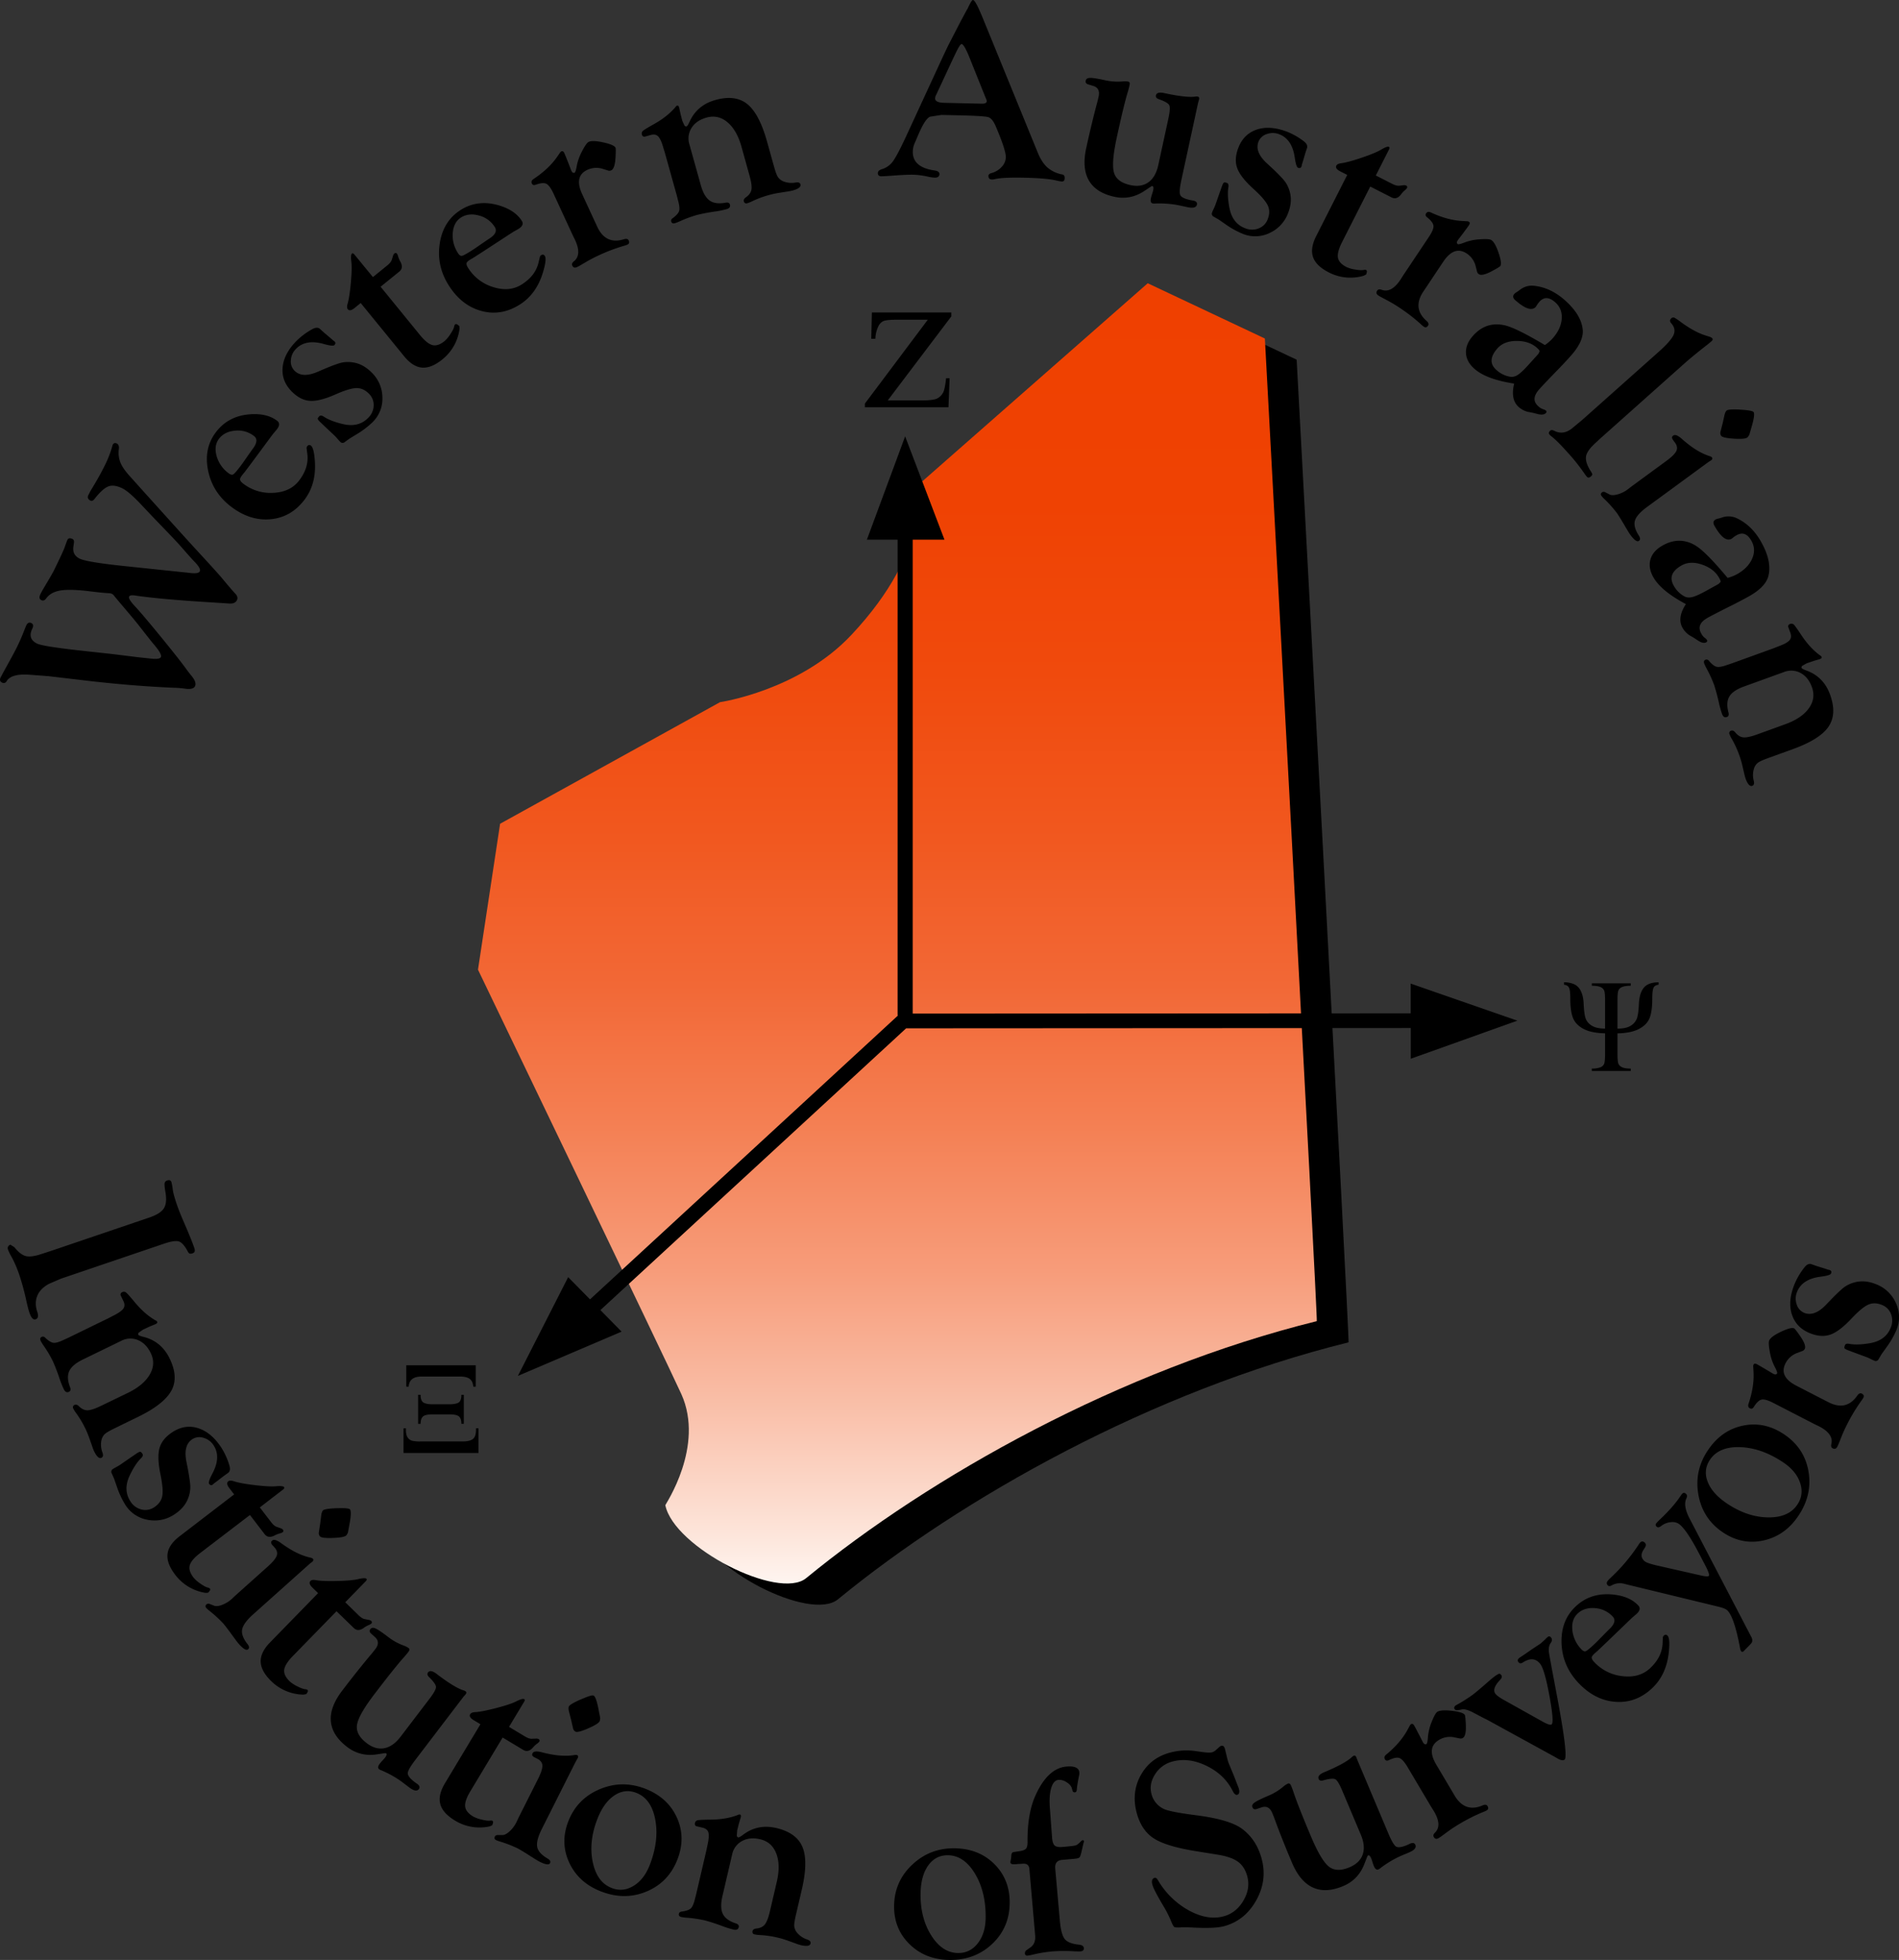 <?xml version="1.0" encoding="UTF-8"?> <svg xmlns="http://www.w3.org/2000/svg" xmlns:xlink="http://www.w3.org/1999/xlink" viewBox="0 0 1792.97 1850.29"><rect x="0" y="0" width="1792.97" height="1850.29" fill="#333333" stroke="none"/><defs><style>.cls-1{fill:url(#linear-gradient);}</style><linearGradient id="linear-gradient" x1="847.31" y1="1494.94" x2="847.31" y2="267.41" gradientUnits="userSpaceOnUse"><stop offset="0" stop-color="#fef5f0"></stop><stop offset="0.04" stop-color="#fde4d9"></stop><stop offset="0.14" stop-color="#f9bea7"></stop><stop offset="0.24" stop-color="#f79c7a"></stop><stop offset="0.35" stop-color="#f48054"></stop><stop offset="0.46" stop-color="#f26836"></stop><stop offset="0.58" stop-color="#f1571e"></stop><stop offset="0.7" stop-color="#f04a0d"></stop><stop offset="0.83" stop-color="#ef4203"></stop><stop offset="1" stop-color="#ef4000"></stop></linearGradient></defs><title>WAIS-Asset 1-orig-logo</title><g id="Layer_2" data-name="Layer 2"><g id="Layer_2-2" data-name="Layer 2"><path d="M1113.65,287.41l110.61,52.17s50.17,927.38,49,927.66c-185.74,45.91-365.07,146.65-482.09,242.6-26.08,21.4-124.87-29-133-68.86-.11-.54,37.39-55.48,15.13-104.87-12.2-27.08-192-400.7-192-400.7l20.87-137.74L709.82,682.89s74.7-10.84,124.18-63.65c77.21-82.44,60.52-139.31,60.52-139.31Z"></path><path class="cls-1" d="M1083.65,267.41l110.61,52.17s50.17,927.38,49,927.66c-185.74,45.91-365.07,146.65-482.09,242.6-26.08,21.4-124.87-29-133-68.86-.11-.54,37.39-55.48,15.13-104.87-12.2-27.08-192-400.7-192-400.7l20.87-137.74L679.82,662.89s74.7-10.84,124.18-63.65c77.21-82.44,60.52-139.31,60.52-139.31Z"></path></g><g id="Layer_3" data-name="Layer 3"><path d="M1332,999.52v-29l-476.45.27-288.66,266,20,20.36-97.93,41.8,47.49-93.26,20.63,21L847.92,958.62h-.44V509.5h-29l36.12-97.56,37.14,97.56h-30V956.89l470.17-.26V928.56l100.74,35ZM85.18,472.46q2,1.25,4.18-1.58,7.5-9.6,12.91-11.66T115.48,461q6.17,3,17.63,15.16,11,11.69,18.06,19,14.07,14.5,19.08,20.16,11.26,12.86,12.9,14.46,6.73,6.76,5.53,9.52t-10.48,1.46c-1.44-.16-4.24-.46-8.41-.88l-15-1.57-36.42-3.81q-36.3-3.76-43.12-7.09-7-3.42-6-11.08l.56-3.89c.26-1.83-.2-3-1.38-3.61q-3.63-1.78-4.9,1.1-.78,1.89-2.57,6.93-1.05,3.26-10.09,21.79-1.32,2.71-10,17.27-1.59,2.71-2.76,5.1-2,4.11.86,5.51c1.69.83,3.2.36,4.51-1.41q4.36-6.2,13.79-7.69t28.34.9q11.63,1.43,16.86,1.66a9.83,9.83,0,0,1,3.29.65,8.05,8.05,0,0,1,2.28,2.19q3.7,4.49,9.25,11,10.13,11.91,14.32,17.32,12.46,15.88,13.17,16.63,8.49,9.77,7.11,12.59-1.16,2.38-10.26,1.29l-12-1.28-22.46-2.8-34.69-3.8Q40.14,610.07,35,607.59q-9.19-4.49-4.5-14.12c1.27-2.59.95-4.36-1-5.29S26,588,24.8,590.42L24,592.31q-4,10.41-7.65,17.89-2.12,4.34-5.71,10.9L4.82,631.69c-2.58,4.73-4,7.36-4.24,7.86-1.09,2.25-.64,3.85,1.34,4.82a3,3,0,0,0,4.3-1.26q4.44-7.47,22.11-6.1l17.57,1.33q1.5.2,31.9,3.76,45.54,5.45,86.47,7.18a91.58,91.58,0,0,1,9.8.76q8.31,1.35,10.07-2.26t-3.46-9.93q-1.2-1.4-4.21-5.4-6.6-9.24-24.23-30.82t-24.75-29.21q-6.52-6.93-5.59-9.15.8-1.89,6.13-1,24.27,3.56,73.07,6.5c8.83.56,13.94.91,15.3,1,3.71.27,6.15-.79,7.32-3.2,1-2,.41-4.05-1.65-6.22q-2.34-2.36-13-15.16-4.85-5.72-25.52-28.12-5.18-5.6-27.59-30.46l-19.65-21.77-12.57-14q-7.29-7.83-9.85-13.71a25,25,0,0,1-1.67-13.2c.32-2.71-.33-4.45-1.94-5.24s-3-.49-3.81,1.1l-.31.92A100.28,100.28,0,0,1,99.14,439q-4.76,9.76-12,21.66a66.39,66.39,0,0,0-3.87,7.11Q82,470.64,85.18,472.46ZM196.43,444q4.2,20.88,21.6,34.2,18,13.76,37.34,12t32-18.26q11.42-14.91,9.9-36.71-.87-12.33-3.64-14.46-2-1.54-3.62.56a2.9,2.9,0,0,0-.48,2.22l.66,5.34q1.49,12.66-7.79,24.77-8.25,10.8-24.3,11.6a42.29,42.29,0,0,1-28.71-8.88q-2.59-2-2.75-3.76-.09-1.28,2-4.05l2.58-3.17,7.14-9.53,13.52-18.26,4.36-5.9,1.68-2.19,3.55-4.25c2.63-3.43,2.71-6.11.22-8q-9.86-7.53-26.58-6.08Q215.29,393,204,407.83,192.24,423.15,196.43,444Zm25.63-37.45a24.82,24.82,0,0,1,17.74,5.05q5.12,3.92-1.28,12.29-1,1.34-7.19,10.18c-1.67,2.45-3.31,4.71-4.91,6.81-3.1,4.05-5.19,6.4-6.28,7s-2.54.24-4.38-1.16a30.28,30.28,0,0,1-11.28-16.32q-2.65-9.72,2.3-16.19Q212,407.4,222.06,406.56Zm44.79-59.78q-1.23,13,8.77,23,8.2,8.14,17.27,8.66t24.29-6.27q12.81-5.61,19.23-5.78t11.76,5.14a14.79,14.79,0,0,1,4.64,11.39,17,17,0,0,1-5.3,11.71q-9,9.06-23.36,5.83-12.07-2.82-18.46-7.12-2.82-1.77-4.17-.41c-1.08,1.09-1.58,1.91-1.52,2.48s.74,1.5,2.05,2.8l4.27,4.07,9.58,9a41.92,41.92,0,0,1,3.16,3.48c.91,1,1.6,1.76,2.05,2.21a3,3,0,0,0,4.26.49l4.42-3.25,7.31-4.46a81.46,81.46,0,0,0,14.6-11.12,31,31,0,0,0,9.36-23.46,33.39,33.39,0,0,0-10.38-23.71q-8.13-8.06-17.83-9.38a29.39,29.39,0,0,0-10.18.26q-4.46,1-15.09,5.38l-8.24,3.53q-14.08,5.88-21.22-1.2a12.33,12.33,0,0,1-3.49-10.07,16.42,16.42,0,0,1,5-10.78q9.13-9.21,26-4.46,8.7,2.46,10.08,1.06c1.2-1.21,1.27-2.35.18-3.42a5,5,0,0,0-1.19-.85l-3.08-2.72-5.81-4.91-3.93-3.56q-2.56-2-7.07.45a66,66,0,0,0-14.6,10.79Q268.08,333.75,266.85,346.78ZM377,256.41q4.11-3.35,1.22-9a23.1,23.1,0,0,1-2.25-5.05,9.21,9.21,0,0,0-1-2.6,1.61,1.61,0,0,0-2.73-.29,4.26,4.26,0,0,0-1.14,2l-1.14,3.57q-.69,2.58-4.33,5.55l-13.53,11L334.38,240c-.77-.82-1.43-1-2-.71-1,.7-1.2,3.36-.64,8q.75,6.08-.51,19.84t-3.08,19.76q-1,3.53.21,5,2,2.47,6.49-1.18l5.7-4.65,41,50.25q8.13,10,16.92,10.72t19.26-7.79a44.15,44.15,0,0,0,16.16-28.88l-.2-2.53-1-.8c-1.23-1.12-2.21-1.38-3-.77a4.08,4.08,0,0,0-.86,2c-.37,1.71-1.56,4.08-3.58,7.13a30,30,0,0,1-5.46,6.56q-6.25,5.1-11.39,3.85t-11.91-9.56l-37.14-45.55Zm38.25-26.76q-3.35,21,8.33,39.58,12.06,19.17,30.8,24.3t36.38-6q15.9-10,22.07-31,3.48-11.87,1.62-14.83c-.9-1.42-2.09-1.67-3.59-.73a2.9,2.9,0,0,0-1.21,1.92l-1.25,5.23q-3,12.38-15.93,20.51-11.49,7.23-26.82,2.4a42.28,42.28,0,0,1-23.82-18.33q-1.74-2.76-1.26-4.48c.24-.82,1.35-1.85,3.31-3.09l3.53-2.07,10-6.44,19-12.41,6.14-4,2.35-1.47,4.8-2.74c3.67-2.31,4.66-4.79,3-7.44q-6.61-10.49-22.8-15-19.25-5.25-35,4.69Q418.57,208.62,415.22,229.65Zm37.07-26.17a24.79,24.79,0,0,1,14.87,10.91q3.43,5.46-5.49,11.07-1.41.9-10.28,7-3.63,2.56-7,4.67-6.48,4.08-8.34,4.4t-3.7-2.62a30.25,30.25,0,0,1-4.89-19.23q.92-10,7.8-14.37Q442.6,200.76,452.29,203.48ZM554.6,160.33a20,20,0,0,1,15.08-.72l4.3,1.33a4.2,4.2,0,0,0,3.11-.11c2.29-1.06,3.64-5.08,4.07-12.09q.45-8.3,0-9.29-1.42-2.79-11.48-5t-13.78-.53q-2.28,1-6.21,8.63a48.9,48.9,0,0,0-4.93,13.09q-1.21,7.07-2.34,7.45a2.1,2.1,0,0,1-2.39-.89l-.66-1.15-2.69-7-2.5-6.28c-.67-1.63-1.12-2.71-1.36-3.22-.74-1.6-1.65-2.15-2.75-1.65a3.41,3.41,0,0,0-1.38,1.31l-3.11,4.48q-7.82,11-21.8,20.28-2.75,1.81-1.62,4.27c.65,1.41,1.85,1.81,3.6,1.18,4.61-1.68,8-2,10.13-.9s4.41,4.24,6.83,9.47l18,39,2.23,4.53q6.54,14.17-1.14,20.23c-1.62,1.29-2.12,2.61-1.5,3.94.89,1.94,2.36,2.43,4.41,1.49a36.59,36.59,0,0,0,3.73-2l6.49-3.8q4.72-2.7,10.87-5.54a167,167,0,0,1,23.32-8.78,20.5,20.5,0,0,0,3.22-1.09c1.68-.78,2.09-2.09,1.24-3.95q-1-2.24-4.63-1.12-17.19,5.29-25.15-12l-14.17-30.67Q541.79,166.26,554.6,160.33Zm151-62.05q-11.3-9.14-30.16-3.87-17.49,4.88-24.51,20.84-1.87,4-2.83,4.16a2,2,0,0,1-1.94-1.08l-1.93-4.21-1.72-6.65-1.28-5.9c-.43-1.54-1.1-2.15-2-1.81a2.47,2.47,0,0,0-1.32,1.12q-7.89,9.45-21.5,16.87c-5.28,3-8.42,4.91-9.42,5.82a3.26,3.26,0,0,0-.89,3.56,2.47,2.47,0,0,0,1.07,1.58,2.25,2.25,0,0,0,1.93.21l5.34-1.49c3-.84,5.38-.36,7.1,1.46s3.34,5.5,4.9,11.07l1.38,4.49,11.39,40.84.95,3.86c1.3,4.64,1.64,8,1.05,10s-2.67,4.35-6.2,6.92a2.74,2.74,0,0,0-1.29,3q.67,2.44,3.58,1.63a49.55,49.55,0,0,0,5.53-2.21,117.05,117.05,0,0,1,15.23-5.58,182.48,182.48,0,0,1,18.59-3.44,92,92,0,0,0,9.34-2c2.71-.76,3.77-2.22,3.16-4.38q-.64-2.33-4-1.76-9.74,1.83-15.11-2t-8.35-14.46l-10.8-38.69A18.5,18.5,0,0,1,653,120.67q4.45-7,14.15-9.69,10.85-3,19.71,4.44t13.27,23.25L707.72,166q2.47,8.82,1.76,13t-5.32,7.36c-1.59,1.19-2.21,2.41-1.86,3.64a2.34,2.34,0,0,0,3.27,1.84,27.19,27.19,0,0,0,4.51-1.79,94.56,94.56,0,0,1,17.29-6.29,81.65,81.65,0,0,1,8.17-1.69l7.8-1.24a42.58,42.58,0,0,0,5.13-1q8.25-2.3,7.28-5.78-.64-2.33-4.37-1.78a20.87,20.87,0,0,1-11.81-1.07,11.38,11.38,0,0,1-5.14-4.12q-1.57-2.49-3.68-10l-6.55-23.49Q716.88,107.42,705.59,98.28ZM925,10.27Q920.5,0,918.58,0q-1.33,0-5.39,9V8.67l-6,11.17-11.73,22.7q-1.63,3.33-5.82,12.25l-34.62,75q-8.1,17.37-12.14,22.76a19.87,19.87,0,0,1-10.59,7.27q-3.4,1.14-3.46,3.6-.06,2.94,3.31,3,2.29,0,11.73-.69,12.69-.91,18.36-.79a74.56,74.56,0,0,1,14.2,1.9,37,37,0,0,0,6.14.86c2.74.06,4.21-1,4.42-3.09.12-2-1.33-3.17-4.38-3.65q-21.14-2.9-20.78-18a20.29,20.29,0,0,1,1.87-8l3.93-9.16q6-13.7,10.45-15.63l10.86-1.67,16.32.37q23.78.56,27.66,1.67t7,8.17q9.92,23.12,9.76,29.86a13.73,13.73,0,0,1-4,9.06,19.9,19.9,0,0,1-9.71,5.8c-1.78.53-2.69,1.37-2.71,2.52q-.09,3.43,3.3,3.52a11.89,11.89,0,0,0,3.14-.44q7.51-1.73,28.27-1.25t29.86,2.74a42,42,0,0,0,4.57.82q2.76.18,2.84-3.12c.05-2-.65-3.2-2.08-3.48a29.82,29.82,0,0,1-14.19-6.59q-5.43-4.81-9.3-14.42l-51.89-127Zm6.09,83.15a6.61,6.61,0,0,1,.56,2.06Q931.56,98,927,97.89l-35.55-.82c-5.76-.13-8.62-1.56-8.55-4.28a7.57,7.57,0,0,1,.91-3.1l1.4-3L900,55l2.4-5q4.05-8.44,5.48-8.4,2.4,0,7.74,13.39l14.88,37.1Zm201,.52c.36-1.64,0-2.55-1.14-2.71a7.46,7.46,0,0,0-2.61,0q-8.52,1.11-29.06-3.34-7.08-1.53-7.89,2.18-.54,2.52,3,3.67,8.23,2.89,9.57,5.57t-.83,12.66l-9.49,43.75q-2.46,11.39-9.29,16.31t-17,2.72q-13-2.82-15.58-11.81t2.61-33q6.75-31.14,10.51-43.38.95-3.24,1.64-6.41c.39-1.8-.08-2.85-1.42-3.14a19.39,19.39,0,0,0-5.16-.14,53.94,53.94,0,0,1-16.92-1.2q-9.92-2.15-13.57-2.12t-4.26,2.27q-.89,2.94,2.36,3.89l4.63,1.38q6.81,2.08,5.09,10.08-.51,2.35-1.35,5.62Q1031,115,1025.53,140q-4.11,18.93,2.62,30.48t24.11,15.32q15.16,3.28,28.42-5.67l5.17-3.44c1.07-.75,1.8-1.09,2.19-1,1,.3,1.25,1.62.74,4-.17.78-.51,1.94-1,3.48a28.49,28.49,0,0,0-1.11,3.95q-.95,4.35,1.65,4.91a7.42,7.42,0,0,0,2.21.11,99.91,99.91,0,0,1,17.37.81c1.84.24,4.38.7,7.6,1.4l5.67,1.23q8,1.74,8.93-2.45a2.71,2.71,0,0,0-1.43-3.07,7.31,7.31,0,0,0-2.06-.7l-2.74-.47q-8.23-1.78-9.55-4.83t1.14-14.34l15.8-72.89Zm54.44,28.43q-12.4,4.18-17.41,17.35-4.1,10.8-.88,19.3t15.6,19.64q10.34,9.43,13.1,15.22t.08,12.83a14.77,14.77,0,0,1-8.52,8.87,17,17,0,0,1-12.85-.08q-11.94-4.53-14.82-19-2.34-12.18-1-19.77.46-3.28-1.33-4c-1.43-.54-2.39-.66-2.88-.38s-1.07,1.29-1.73,3l-2,5.56-4.32,12.4a42.37,42.37,0,0,1-1.89,4.3c-.56,1.25-1,2.18-1.18,2.77a3,3,0,0,0,1.28,4.1l4.77,2.71,7,4.86a81.77,81.77,0,0,0,16.1,8.82,31.06,31.06,0,0,0,25.24-1,33.4,33.4,0,0,0,17.43-19.13q4.07-10.69,1.32-20.1a29.09,29.09,0,0,0-4.37-9.19q-2.73-3.68-11-11.61l-6.58-6.09q-11.08-10.47-7.52-19.87a12.33,12.33,0,0,1,7.77-7.29,16.51,16.51,0,0,1,11.88.16q12.12,4.6,14.65,22,1.3,9,3.13,9.64,2.38.91,3.21-1.23a5.47,5.47,0,0,0,.28-1.43l1.23-3.92,2.13-7.3,1.66-5q.81-3.18-3.29-6.28a66.1,66.1,0,0,0-15.79-8.95Q1198.85,118.19,1186.45,122.37Zm127.33,64q4.73,2.39,8.71-2.53a23.22,23.22,0,0,1,3.7-4.11,8.81,8.81,0,0,0,2-2,1.61,1.61,0,0,0-.84-2.61,4.34,4.34,0,0,0-2.31-.23l-3.72.41q-2.64.42-6.83-1.7l-15.58-7.9,12.64-24.92q.66-1.56-.15-2.1-1.56-.93-7.56,2.65-5.25,3.13-18.34,7.57t-19.31,5.2c-2.43.33-3.94,1.07-4.53,2.24q-1.44,2.83,3.72,5.45l6.55,3.33-29.32,57.81q-5.82,11.49-2.94,19.82t14.93,14.45a44.2,44.2,0,0,0,33,3.07l2.24-1.21.34-1.21c.53-1.57.36-2.58-.5-3a4.12,4.12,0,0,0-2.17,0q-2.57.54-8-.38a30,30,0,0,1-8.2-2.33q-7.2-3.64-8.14-8.85t3.91-14.77l26.58-52.41Zm71.06,53a20,20,0,0,1,8.49,12.48l1.11,4.36a4.22,4.22,0,0,0,1.72,2.6q3.13,2.09,12.43-2.85,7.32-3.94,7.92-4.85,1.63-2.67-1.68-12.42t-6.75-12q-2.08-1.4-10.6-.78a48.86,48.86,0,0,0-13.74,2.63c-4.44,1.77-7,2.4-7.58,1.89a2.11,2.11,0,0,1-.49-2.5l.64-1.16,4.55-5.95,4-5.4c1-1.43,1.73-2.37,2-2.84q1.47-2.2,0-3.21a3.41,3.41,0,0,0-1.83-.5l-5.45-.3q-13.5-.92-28.67-8c-2-.94-3.49-.66-4.49.84q-1.31,1.95.86,3.69,5.78,4.58,6.07,8.16T1348.88,224L1325,259.72l-2.7,4.26q-8.67,13-17.85,9.59-2.91-1.05-4.14.78c-1.18,1.77-.84,3.28,1,4.53A35,35,0,0,0,1305,281l6.63,3.55q4.78,2.63,10.4,6.37a168.13,168.13,0,0,1,19.67,15.31,19.66,19.66,0,0,0,2.61,2.18q2.31,1.55,4-1c.9-1.36.42-2.87-1.47-4.52q-13.48-11.89-2.94-27.7l18.76-28.1Q1373.11,231.5,1384.84,239.34Zm36.52,67.92q-18.19-4.45-30.8,9.85-6.94,7.88-6.52,16.14t8.11,15q11.1,9.8,37.39,13.86-3.66,15.09,4.29,22.09a20.13,20.13,0,0,0,8.65,4.58l4.66.9,5.12,1.3c3.51.75,5.94.36,7.27-1.14a1.49,1.49,0,0,0-.15-2.38,8.47,8.47,0,0,0-2.64-1.2,12,12,0,0,1-4.44-2.79q-7.41-6.54.79-15.83,3.5-4,14.54-15.4,9.69-9.88,15.73-16.75,12-13.62,10.9-24.38-1.41-14.07-17-27.85-13.55-11.94-29.18-13.52a18.26,18.26,0,0,0-13.32,4c-1,.74-1.84,1.37-2.61,1.87a9.51,9.51,0,0,0-2.2,1.59q-3,3,.66,6.2,14,12.33,19.37,6.22l1.24-1.94a24.44,24.44,0,0,1,2.11-2.77q6.35-7.19,15,.48,6.81,6,6.11,15.57t-8.67,18.59a40.85,40.85,0,0,1-7.22,6.19Q1432.46,310.14,1421.36,307.26Zm32.28,24.26-1.21,2.47-1.67,1.9-6.23,6.87q-7.15,8.13-11.17,10.86c-2.68,1.82-5.25,2.49-7.73,2a25.38,25.38,0,0,1-12.85-6.36q-9.58-8.44.93-20.37,6.38-7.21,18.76-7.06t19.67,7.55A5,5,0,0,1,1453.64,331.52ZM1611.25,326q3.68-2.94,4.66-3.82,1.89-1.68.59-3a6,6,0,0,0-2-1.14l-4.52-1.45q-10.32-3.27-23-12.57a41.48,41.48,0,0,0-6.24-4.16,2.57,2.57,0,0,0-2.76.68c-1.59,1.41-1.6,3,0,4.72q4.63,5.22,2.14,10.91t-14.08,16l-72.46,64.53-2.51,2.07-5.37,4.46q-9,8-17.85,3.64c-1.95-1-3.32-1.08-4.11-.37-1.53,1.36-1.74,2.68-.61,3.94a17.2,17.2,0,0,0,2.11,1.83q5.16,4,15.59,15.69a179.41,179.41,0,0,1,14.82,18.64,39.14,39.14,0,0,0,2.54,3.39c1.07,1.21,2.34,1.15,3.81-.15.91-.82,1.38-1.47,1.38-2s-.56-1.62-1.71-3.4q-5.31-8.49-4.09-14.09T1507.71,417l2.88-2.74L1590,343.48Q1598.4,336,1611.25,326Zm3.38,109.13.95-.55q1.74-1.28.84-2.7a4.4,4.4,0,0,0-1.89-1.16Q1602,426.91,1588,414.37q-5.64-5-8.11-3.19a3,3,0,0,0-1.17,1.3c-.2.84.16,1.87,1.06,3.11l1.64,2.23q3.06,4.17,1.33,7.91T1573.5,435l-32.83,24.06-4,3.07a28.81,28.81,0,0,1-9.43,4.6c-3.39.94-6,.95-7.71,0l-4.07-2.1a2.71,2.71,0,0,0-2.92.2q-1.89,1.39-.39,3.43a25,25,0,0,0,2.81,3,117.86,117.86,0,0,1,11.56,12.92q1.43,2,5.31,8.39l4.61,7.83q2.08,3.42,2.8,4.39,5.63,7.7,8.21,5.8c1.39-1,1.36-2.64-.07-4.87q-5.43-8.43-3.72-14.23t11.59-13l55-40.27Q1613.68,435.71,1614.63,435.17Zm28.73-48.41q-11.08-.64-13,.77c-.84.62-1.54,2-2.1,4.07l-1.73,7.81-2.21,8.61a4.78,4.78,0,0,0,.75,3.47q1.49,2,12,2.68t12.74-1.16a7.84,7.84,0,0,0,2.27-4l2.26-7.91q2.78-10.06,1.29-12.1C1654.82,387.94,1650.74,387.2,1643.36,386.76Zm-41.24,129.09q-15.7-10.2-32.33-.85-9.15,5.14-11.46,13.08t2.69,16.86q7.26,12.91,30.74,25.41-8.43,13-3.23,22.27a20,20,0,0,0,6.66,7.17l4.1,2.39,4.41,2.91q4.6,2.79,7.23,1.32a1.49,1.49,0,0,0,.64-2.3,8.16,8.16,0,0,0-2.09-2,12.05,12.05,0,0,1-3.27-4.1q-4.85-8.61,6-14.68,4.61-2.6,18.8-9.75,12.4-6.15,20.38-10.63,15.83-8.9,18.33-19.42,3.3-13.75-6.91-31.91-8.85-15.75-23.09-22.38a18.28,18.28,0,0,0-13.89-.62c-1.17.38-2.19.68-3.08.9a9.34,9.34,0,0,0-2.61.78q-3.8,1.84-1.42,6.07,9.15,16.26,16.25,12.26l1.8-1.43a25.26,25.26,0,0,1,2.91-1.92q8.35-4.69,14,5.42,4.46,7.91.65,16.71T1640,542.11a41.55,41.55,0,0,1-8.86,3.46Q1611.65,522.21,1602.12,515.85Zm22.48,33.54-2,1.93-2.2,1.24L1612.3,557q-9.45,5.32-14.13,6.57t-8-.64a25.28,25.28,0,0,1-10-10.24q-6.27-11.13,7.59-18.92,8.4-4.72,20-.49t16.08,13.61A5,5,0,0,1,1624.6,549.39Zm101.72,136.8q8.27-11.94,1.59-30.36-6.17-17.07-22.62-22.87c-2.77-1.05-4.23-1.88-4.37-2.51a2,2,0,0,1,.94-2l4.05-2.24,6.5-2.22,5.79-1.71c1.51-.55,2.06-1.26,1.66-2.14a2.5,2.5,0,0,0-1.22-1.22q-10-7.17-18.45-20.18-5-7.56-6.5-9a3.27,3.27,0,0,0-3.62-.62,2.43,2.43,0,0,0-1.49,1.18,2.22,2.22,0,0,0-.07,1.95l1.89,5.21c1.06,2.94.76,5.34-.92,7.18s-5.24,3.76-10.68,5.72l-4.37,1.72-39.86,14.43-3.78,1.24q-6.8,2.46-9.92,1.79t-7.36-5.66a2.75,2.75,0,0,0-3.08-1.06q-2.37.85-1.35,3.7a50.62,50.62,0,0,0,2.62,5.34,118,118,0,0,1,6.71,14.77,182.18,182.18,0,0,1,4.83,18.27,90.15,90.15,0,0,0,2.67,9.17q1.44,4,4.61,2.83,2.26-.82,1.46-4.12-2.57-9.57.82-15.22t13.8-9.41l37.76-13.67a18.48,18.48,0,0,1,15.67.89q7.31,3.92,10.73,13.38,3.84,10.59-2.94,20t-22.19,15l-26.72,9.68q-8.61,3.12-12.85,2.73t-7.74-4.76q-2-2.24-3.77-1.57a2.34,2.34,0,0,0-1.59,3.39,27.35,27.35,0,0,0,2.13,4.37,95.19,95.19,0,0,1,7.57,16.77,81.6,81.6,0,0,1,2.3,8l1.82,7.69a44,44,0,0,0,1.34,5q2.93,8.05,6.32,6.83,2.26-.82,1.44-4.5a20.79,20.79,0,0,1,.19-11.85,11.32,11.32,0,0,1,3.71-5.44q2.37-1.75,9.71-4.41l22.93-8.3Q1718.05,698.14,1726.32,686.19ZM155,1174.05q9.83-3.33,13.83-2.08t8.18,9c.75,1.45,1.42,2.28,2,2.51a5.06,5.06,0,0,0,3-.38c1.86-.63,2.37-2.21,1.51-4.73q-2.14-6.3-7-17.79l-3.5-8.14q-4-9.24-6.16-15.66-3.31-9.73-3.79-14.16a53.66,53.66,0,0,0-1.18-6.5c-.55-1.85-1.91-2.42-4.07-1.68a3.22,3.22,0,0,0-2.4,2.67q-.31,1.95.74,8.11,1.81,10.23-1.39,15.41T141,1149.42l-91.12,30.93-10.21,3.34q-9.94,3.39-15.15,2.15t-11-8.47L9.73,1175l-.86.54a3.23,3.23,0,0,0-1.36,4,53.44,53.44,0,0,0,3.89,7.87,113,113,0,0,1,7.34,17.69,237.66,237.66,0,0,1,6.52,24.73c.95,4.11,1.78,7.23,2.51,9.37q2.52,7.44,5.9,6.29t1.59-6.8q-2.92-8.58,0-15.5t11.22-11.28l11.13-4.8Zm6.78,138.89q7-12.81-1.63-30.49-8-16.38-25-20.44c-2.87-.74-4.42-1.43-4.62-2a2,2,0,0,1,.72-2.11l3.81-2.66,6.25-2.91,5.59-2.32c1.45-.71,1.93-1.48,1.43-2.31a2.47,2.47,0,0,0-1.34-1.1q-10.75-6.09-20.55-18.19-5.84-7-7.45-8.24a3.27,3.27,0,0,0-3.68-.24,2.47,2.47,0,0,0-1.36,1.34,2.2,2.2,0,0,0,.14,2l2.43,5q2.07,4.24-.15,7.27c-1.49,2-4.83,4.3-10,6.85l-4.19,2.17-38.27,18.64-3.64,1.63q-6.52,3.18-9.71,2.85c-2.12-.22-4.78-1.84-7.95-4.87a2.75,2.75,0,0,0-3.18-.74c-1.53.74-1.84,2-1,3.84a50.36,50.36,0,0,0,3.18,5.06,118.64,118.64,0,0,1,8.27,14,183.42,183.42,0,0,1,6.75,17.73,90.27,90.27,0,0,0,3.65,8.87c1.24,2.55,2.87,3.32,4.9,2.34q2.18-1.06,1-4.27-3.59-9.28-.8-15.28t12.78-10.86l36.26-17.66a18.56,18.56,0,0,1,15.73-.77q7.71,3.13,12.14,12.22,5,10.17-.83,20.27t-20.55,17.31L95.19,1327.3q-8.26,4-12.53,4.09t-8.24-3.93c-1.46-1.35-2.78-1.74-3.93-1.17a2.35,2.35,0,0,0-1.23,3.56,27.53,27.53,0,0,0,2.59,4.13,95.52,95.52,0,0,1,9.34,15.94q1.32,2.71,3.15,7.77l2.63,7.48a43.31,43.31,0,0,0,1.87,4.88q3.76,7.74,7,6.15,2.17-1.07,1-4.64a20.88,20.88,0,0,1-1.08-11.85,11.44,11.44,0,0,1,3.13-5.83q2.17-2,9.23-5.44l22-10.72Q154.75,1325.74,161.73,1312.94Zm25.36,35.36q-12.54-4-24.39,3.75-9.73,6.33-12.16,15.12t1,25.16q2.79,13.77,1.59,20.09t-7.53,10.46a14.89,14.89,0,0,1-12.16,2.14,17,17,0,0,1-10.37-7.69q-7-10.74-.77-24.16,5.32-11.25,10.9-16.61c1.56-1.59,2-2.92,1.28-4-.84-1.29-1.54-2-2.11-2s-1.63.41-3.18,1.42l-4.91,3.33-10.85,7.49a39.83,39.83,0,0,1-4.08,2.37c-1.2.68-2.06,1.19-2.6,1.54a3,3,0,0,0-1.39,4.08l2.25,5,2.83,8.12a81.83,81.83,0,0,0,7.82,16.69,31.15,31.15,0,0,0,21,14.16,33.48,33.48,0,0,0,25.47-5.17q9.63-6.25,13-15.51a29.56,29.56,0,0,0,1.91-10q0-4.6-2.08-16l-1.72-8.83q-2.79-15.08,5.68-20.57a12.36,12.36,0,0,1,10.61-1.3,16.53,16.53,0,0,1,9.54,7.17q7.1,10.92-1.15,26.48c-2.84,5.36-3.89,8.58-3.18,9.68.93,1.43,2,1.74,3.33.9a5.55,5.55,0,0,0,1.08-1l3.32-2.45,6.05-4.66,4.33-3.1c1.69-1.39,2.05-3.73,1.05-7a65.93,65.93,0,0,0-7.49-16.62Q199.62,1352.27,187.09,1348.3Zm62.7,100q3.24,4.21,9,1.49a23.14,23.14,0,0,1,5.13-2.11,9,9,0,0,0,2.64-1,1.6,1.6,0,0,0,.37-2.72,4.2,4.2,0,0,0-2-1.21l-3.55-1.25c-1.71-.51-3.53-2-5.44-4.51l-10.68-13.91L267.51,1406c.85-.75,1.1-1.4.78-2q-1-1.52-8-.88-6.14.55-19.9-1.1t-19.74-3.68c-2.34-.76-4-.73-5.07.06q-2.53,2,1,6.56l4.49,5.85-51.64,39.62q-10.24,7.88-11.26,16.67t7.25,19.56a44.33,44.33,0,0,0,28.5,17.07l2.55-.12.83-.94c1.16-1.2,1.45-2.18.86-3a4.17,4.17,0,0,0-2-.92q-2.55-.63-7.06-3.8a30,30,0,0,1-6.41-5.67q-4.93-6.44-3.53-11.55t9.95-11.67L236,1430.25ZM294,1475l.89-.64c1.08-1,1.27-1.89.58-2.79a4.33,4.33,0,0,0-2-1q-12.9-2.62-28.08-13.79-6.14-4.44-8.42-2.4a3,3,0,0,0-1,1.42,4,4,0,0,0,1.37,3l1.85,2.07q3.47,3.87,2.1,7.78t-8.37,10.17l-30.45,27.25-3.69,3.47a29.17,29.17,0,0,1-9,5.52q-4.93,1.89-7.69.8l-4.27-1.7a2.72,2.72,0,0,0-2.9.49c-1.17,1-1.19,2.2-.06,3.46a25,25,0,0,0,3.11,2.75,119.41,119.41,0,0,1,12.82,11.78q1.6,1.82,6.11,7.86l5.39,7.38c1.6,2.14,2.68,3.51,3.22,4.11q6.38,7.14,8.77,5c1.29-1.15,1.1-2.77-.55-4.86q-6.24-7.89-5.1-13.85t10.3-14.17l51-45.61Q293.08,1475.68,294,1475Zm24-51.18q-11.13.42-12.94,2c-.78.7-1.34,2.12-1.7,4.27l-1,8L301,1447a4.8,4.8,0,0,0,1.09,3.4c1.13,1.25,5.2,1.76,12.23,1.5s11.23-1,12.61-2.4a7.89,7.89,0,0,0,1.87-4.25l1.49-8.13q1.78-10.33.1-12.22Q329.08,1423.44,317.93,1423.86Zm16,113.07q3.81,3.71,9.1.19a23.44,23.44,0,0,1,4.78-2.82,9.19,9.19,0,0,0,2.48-1.33,1.61,1.61,0,0,0,0-2.75,4.27,4.27,0,0,0-2.14-.91l-3.69-.72c-1.77-.27-3.78-1.49-6-3.69l-12.55-12.24,19.58-20.09c.73-.86.89-1.54.49-2q-1.21-1.35-8,.27-6,1.43-19.85,1.75t-20.06-.82q-3.63-.62-5,.79-2.24,2.29,1.92,6.34l5.28,5.15-45.44,46.6q-9,9.26-8.77,18.1T256,1587a44.38,44.38,0,0,0,30.64,12.83l2.51-.49.69-1c1-1.35,1.12-2.36.43-3a4.12,4.12,0,0,0-2.09-.63q-2.62-.26-7.53-2.76a30.3,30.3,0,0,1-7.16-4.69q-5.81-5.65-5.14-10.93t8.18-13l41.2-42.24Zm105.5,62.82c1-1.34,1.06-2.32.11-3a7.74,7.74,0,0,0-2.39-1.06q-8.22-2.62-25-15.41-5.79-4.41-8.1-1.38c-1,1.37-.65,2.91,1.19,4.62,4.18,4.1,6.29,7.14,6.33,9.15s-2,5.72-6.14,11.15l-27.26,35.75q-7.08,9.3-15.39,10.87t-16.63-4.77q-10.6-8.09-9.14-17.37t16.42-28.87q19.4-25.44,28-35,2.24-2.54,4.22-5.13c1.12-1.48,1.14-2.63,0-3.46a19.18,19.18,0,0,0-4.63-2.32,54.17,54.17,0,0,1-14.88-8.3q-8.1-6.16-11.43-7.71t-4.84.25c-1.37,1.54-1.21,3.05.49,4.55l3.62,3.22q5.31,4.82.33,11.34-1.47,1.92-3.61,4.53-12.19,14.4-27.79,34.86-11.79,15.47-10.59,28.83t15.4,24.19q12.39,9.44,28.26,6.94l6.16-.92c1.29-.23,2.1-.23,2.42,0q1.17,1-1,3.93c-.48.64-1.28,1.55-2.39,2.74a30.48,30.48,0,0,0-2.68,3.12c-1.81,2.37-2,4.1-.59,5.17a7.41,7.41,0,0,0,1.95,1,100.77,100.77,0,0,1,15.45,8.13q2.37,1.5,6.32,4.51l4.63,3.53q6.56,5,9.17,1.58a2.73,2.73,0,0,0,0-3.4,7,7,0,0,0-1.58-1.51l-2.28-1.59q-6.74-5.13-6.63-8.47t7.14-12.55l45.4-59.55ZM494,1652q4.56,2.73,8.91-1.9a22.75,22.75,0,0,1,4-3.85,9.2,9.2,0,0,0,2.11-1.86,1.61,1.61,0,0,0-.66-2.67,4.25,4.25,0,0,0-2.3-.4l-3.75.15q-2.69.23-6.72-2.21l-15-9,14.45-24c.51-1,.51-1.72,0-2.12-1-.69-3.58,0-7.75,2.11q-5.49,2.77-18.92,6.27t-19.72,3.81q-3.68.23-4.69,1.91-1.64,2.74,3.33,5.73l6.32,3.8-33.52,55.79q-6.66,11.09-4.38,19.63t13.91,15.55a44.37,44.37,0,0,0,32.78,5.45l2.32-1.05.43-1.19c.64-1.53.55-2.55-.28-3.05a4,4,0,0,0-2.18-.13q-2.61.35-8-1a30,30,0,0,1-8-2.92c-4.63-2.79-7.14-5.93-7.51-9.45s1.28-8.36,5-14.51l30.4-50.57Zm50.88,8.69.6-.91c.65-1.3.49-2.23-.48-2.81a4.29,4.29,0,0,0-2.22-.17q-13,2.28-31.17-2.55-7.33-1.89-8.71.85a3,3,0,0,0-.45,1.7c.2.84,1,1.61,2.36,2.3l2.49,1.24c3.09,1.56,4.7,3.72,4.8,6.47s-1.25,6.93-4.06,12.53l-18.36,36.51-2.17,4.58a29.18,29.18,0,0,1-6.33,8.42q-3.9,3.57-6.87,3.56h-4.59a2.7,2.7,0,0,0-2.52,1.51c-.71,1.4-.3,2.48,1.21,3.25a25.84,25.84,0,0,0,3.9,1.41,118.47,118.47,0,0,1,16.24,6.28q2.16,1.08,8.57,5.07l7.71,4.9q3.42,2.1,4.5,2.64,8.57,4.3,10,1.44,1.15-2.32-2.29-4.33-8.7-5.05-9.83-11t4.4-17l30.73-61.1Q544.33,1661.65,544.92,1660.73Zm3.57-56.4q-10.22,4.49-11.3,6.64c-.47.94-.48,2.47,0,4.6l2,7.78,2,8.7a4.78,4.78,0,0,0,2.25,2.76q2.26,1.13,11.93-3.08t10.86-6.85a7.87,7.87,0,0,0,.18-4.65l-1.59-8.1q-2.12-10.28-4.38-11.41Q558.7,1599.87,548.49,1604.33ZM566,1689.21q-21.19,9-29.44,30.31-7.85,20.26,1,39.11t29.94,27q22.44,8.7,43.09,0t29-30.16q8.07-20.83-.57-39.72t-29.94-27.14Q587.19,1680.19,566,1689.21Zm52.68,28.65q3.7,19.77-5.16,42.69-5.31,13.7-15.36,19.82t-20.61,2q-13.93-5.39-17.9-24.49t4.29-40.45q6-15.6,16-22.34t20.86-2.51Q615,1698.08,618.69,1717.86Zm139,25.9q-5.54-13.5-24.69-18-17.75-4.14-31.64,6.53-3.58,2.64-4.5,2.31a2,2,0,0,1-1.18-1.89l.33-4.64,1.69-6.69,1.72-5.81c.37-1.56.07-2.42-.89-2.56a2.54,2.54,0,0,0-1.7.35q-11.52,4.52-27.08,4.49c-6.08.08-9.77.27-11.09.58a3.29,3.29,0,0,0-2.5,2.71,2.45,2.45,0,0,0,.18,1.91,2.2,2.2,0,0,0,1.6,1.11l5.42,1.27c3.06.71,4.9,2.28,5.54,4.7s.3,6.47-1,12.12l-.95,4.62-9.66,41.45-1,3.86q-1.65,7.07-3.91,9.33c-1.52,1.51-4.44,2.55-8.8,3.11-1.46.24-2.32.9-2.57,2-.39,1.65.4,2.71,2.37,3.16a48.79,48.79,0,0,0,5.93.72,120.26,120.26,0,0,1,16.11,2.43,184.7,184.7,0,0,1,18,5.94,93.46,93.46,0,0,0,9.19,2.76q4.13,1,4.9-2.34.54-2.35-2.67-3.47-9.47-3.07-12.37-9t-.37-16.76l9.15-39.28a18.53,18.53,0,0,1,9.32-12.71q7.29-4,17.13-1.71,11,2.56,15.22,13.42t.47,26.86l-6.47,27.8c-1.39,6-3,10.07-4.73,12.3s-4.51,3.55-8.24,3.92q-3,.43-3.39,2.31a2.36,2.36,0,0,0,2,3.2,27.6,27.6,0,0,0,4.84.6,95.07,95.07,0,0,1,18.26,2.79q3,.69,8,2.45l7.46,2.68a40.65,40.65,0,0,0,5,1.62q8.38,2,9.2-1.58c.37-1.57-.63-2.79-3-3.68a20.85,20.85,0,0,1-9.88-6.63,11.44,11.44,0,0,1-2.55-6.11q-.18-2.94,1.6-10.58l5.56-23.85Q763.24,1757.24,757.7,1743.76Zm103.59,16.61q-16.74,15.81-17.09,38.64-.32,21.73,14.51,36.33t37.45,14.94q24.06.36,40.43-14.91T953.32,1797q.33-22.35-14.32-37.06t-37.5-15.06Q878,1744.55,861.29,1760.37Zm59.35,8.58q10.35,17.27,10,41.83-.23,14.7-7.53,23.92t-18.63,9.06q-14.94-.23-25.29-16.77t-10-39.42q.26-16.74,7.26-26.51t18.7-9.6Q910.31,1751.7,920.64,1769Zm98.39-15.3q1-.83,1.86-4.44L1023,1740l.49-1.39c0-1.06-.54-1.5-1.58-1.33l-1,.7q-3.33,3.55-5.28,4.16c-1.3.39-5.44.9-12.43,1.5-3.54.31-6-.12-7.34-1.29s-2.19-3.57-2.5-7.18l-.67-9-1.35-18.29q-1.06-12.15,1.12-19.66t7-7.94a12.32,12.32,0,0,1,7.49,2.17c2.68,1.65,4.36,3.53,5,5.64l.7,2.46a2,2,0,0,0,2.32,1.49c1.12-.1,1.71-1.17,1.78-3.19q.28-3.67,2-12.31a11.59,11.59,0,0,0,.33-3.19q-.57-6.61-12.14-5.62-17.7,1.54-29.3,27.32-7.73,17.18-7.47,43.86c0,3.07-.46,5.18-1.45,6.31s-2.93,1.92-5.81,2.33l-5.75.87c-1.43.2-2.2,1.2-2.28,3a27.73,27.73,0,0,1-.57,4.66,6.78,6.78,0,0,0-.29,2.21c.12,1.37,1.74,1.91,4.87,1.64l2.89-.25,3.75-.21q5.89-.51,6.37,4.89l5.46,62.7q.69,7.8-4.46,11.4l-3.32,2.35a3.57,3.57,0,0,0-1.9,3.26,2.11,2.11,0,0,0,2.62,2.13,32,32,0,0,0,3.71-.66,129.89,129.89,0,0,1,19.78-3.32,148.54,148.54,0,0,1,20.43-.08c3.25.12,5.21.15,5.85.09,2.33-.2,3.42-1.24,3.25-3.12s-1.62-2.87-4.4-3.21q-10.17-1-13.64-5.35t-4.61-17.38L996.32,1764q-.66-7.56,6.57-8.19l11.57-1C1016.87,1754.57,1018.39,1754.19,1019,1753.65Zm58.17-78q-9.1,16.32-4,35.61,4.43,16.61,16.09,24.2t39.82,12.13l19.9,3.2q13.34,2.07,19.77,6.72t8.89,13.85q3.09,11.65-3.8,23.16t-18.72,14.65q-15.21,4-33-5.82a76.76,76.76,0,0,1-28.87-28.4c-1-1.74-2-2.47-3.08-2.17q-3.62,1-2.13,6.57,1.19,4.44,9.86,19.15a108.36,108.36,0,0,1,7.73,15q1.92,4.86,3.06,5.63t6.8.38q4.07-.21,13,.3,19,.83,27-1.32,19.74-5.25,30.46-24.25t5.29-39.34q-4.92-18.48-19-28.74-11.89-8.46-42.65-12.43-25.81-3.26-31.37-6.28a21.29,21.29,0,0,1-11-13.64q-2.57-9.66,3.38-18.85a27.47,27.47,0,0,1,16.49-12q15.33-4.08,32.19,4.16t24.59,23.66c1.41,2.79,2.82,4,4.22,3.62q2.92-.78,1.58-5.8a14.6,14.6,0,0,0-.85-2.28l-4-10.32-4.57-11a35.9,35.9,0,0,1-1.35-4.14l-2.28-9.53q-1-3.85-3.49-3.2a4.33,4.33,0,0,0-1.75,1l-3.85,3.41a8.3,8.3,0,0,1-3.18,1.72c-1.48.39-4.16.36-8-.11l-8.69-1.19a59.36,59.36,0,0,0-22.62,1.51Q1086.31,1659.36,1077.2,1675.68Zm203.48-16.54c-.65-1.56-1.49-2.08-2.5-1.57a7.81,7.81,0,0,0-2.11,1.55q-6.36,5.84-25.8,14-6.7,2.83-5.22,6.35c.67,1.59,2.21,2,4.6,1.26q8.44-2.38,11.09-1t6.62,10.88l17.48,41.41q4.54,10.77,1.78,18.76t-12.4,12.06q-12.29,5.19-19.61-.7t-16.9-28.58q-12.43-29.49-16.42-41.71c-.72-2.13-1.51-4.21-2.36-6.21q-1.08-2.55-3-1.76a19.37,19.37,0,0,0-4.32,2.87,54.26,54.26,0,0,1-14.59,8.79q-9.39,4-12.37,6.09t-2.19,4.32c.65,2,2,2.57,4.19,1.84l4.59-1.55q6.81-2.2,10,5.35.93,2.22,2.14,5.39,6.43,17.73,16.44,41.43,7.56,17.93,19.75,23.52t28.65-1.35q14.34-6,20.07-21.06l2.26-5.82c.44-1.23.84-1.93,1.21-2.08q1.5-.51,2.91,2.84c.31.74.71,1.89,1.18,3.44a29.61,29.61,0,0,0,1.38,3.88q1.74,4.11,4.2,3.08a7.65,7.65,0,0,0,1.87-1.18,101.05,101.05,0,0,1,14.73-9.37q2.48-1.31,7.06-3.24l5.36-2.26q7.59-3.21,5.92-7.18a2.72,2.72,0,0,0-2.94-1.69,7.5,7.5,0,0,0-2.1.62l-2.52,1.19q-7.8,3.3-10.64,1.55t-7.34-12.44l-29.12-69Zm78-16.55a20.06,20.06,0,0,1,15-2.29l4.44.88a4.15,4.15,0,0,0,3.09-.44q3.25-1.93,2.8-12.49-.4-8.34-1-9.27-1.73-2.64-12-3.85t-13.82.9q-2.16,1.29-5.3,9.26a49.3,49.3,0,0,0-3.56,13.59q-.48,7.17-1.57,7.68a2.11,2.11,0,0,1-2.47-.64l-.78-1.08-3.42-6.69-3.15-6c-.83-1.56-1.39-2.59-1.68-3.07q-1.37-2.29-2.92-1.36a3.4,3.4,0,0,0-1.25,1.44l-2.63,4.8q-6.66,11.85-19.66,22.52-2.57,2.1-1.18,4.43,1.2,2,3.72.81,6.65-3.24,10-2c2.24.87,4.85,3.78,7.8,8.76l22,37.1,2.7,4.29q8,13.47,1,20.32-2.22,2.19-1.08,4.09,1.64,2.76,4.55,1a34.86,34.86,0,0,0,3.52-2.37l6.09-4.46q4.44-3.21,10.27-6.67a168.26,168.26,0,0,1,22.39-11.2,19.83,19.83,0,0,0,3.1-1.42q2.4-1.43.82-4.07-1.26-2.13-4.74-.63-16.62,7.07-26.36-9.33L1356.12,1666Q1346.49,1649.84,1358.67,1642.59Zm53.24-43.59q-3.56-4.74,4.59-13.24,2.34-2.52.93-4.42c-.74-1-1.5-1.36-2.28-1.13a23.88,23.88,0,0,0-5,3.24q-2.41,1.8-7.56,6.41-8.58,7.47-12.34,10.29a142.72,142.72,0,0,1-15.08,9.46l-.94.55q-2.16,1.93-.5,3.76c.76.87,2.76.86,6,0q3.6-1,10.43,2.45l9.95,5.22,4.35,2.18,64,35.09,2.7,1.6q4.11,2.21,6.07.74,3.72-2.79-7.69-62.87l-4.54-24-2.2-12.23q-1.44-7.37,1.45-11.19,1.92-2.67.3-4.84-1.47-2-3.23-.67a28.26,28.26,0,0,0-2.82,2.71l-3.88,3.51-8.43,5.55-6.07,4.24-5.36,3.56c-1.82,1.35-2.2,2.72-1.17,4.11s2.46,1.61,4.13.47q10.47-6.78,16.69,1.53,4,5.31,8.58,30.28t1.93,26.66q-1.64,1.07-8.35-2.65L1421,1605.47Q1413.78,1601.51,1411.91,1599Zm62.44-48q.68,21.38,15.68,37.47,15.51,16.62,35,18.15t34.75-12.74q13.8-12.87,15.92-34.7,1.2-12.36-1.19-14.93c-1.16-1.23-2.38-1.25-3.68,0a2.86,2.86,0,0,0-.83,2.12l-.25,5.4q-.63,12.76-11.84,23.22-10,9.31-26,7.43a42.5,42.5,0,0,1-26.94-13.58c-1.49-1.59-2.19-3-2.09-4.18.08-.86,1-2.08,2.68-3.67l3.09-2.71,8.65-8.24,16.44-15.83,5.3-5.11,2-1.89,4.22-3.61q4.77-4.45,1.55-7.9-8.49-9.11-25.3-10.46-20-1.54-33.67,11.24Q1473.69,1529.6,1474.35,1551Zm31.63-32.8a24.9,24.9,0,0,1,16.71,7.95q4.43,4.74-3.32,12-1.23,1.15-8.81,8.88-3.09,3.22-6,5.92-5.62,5.25-7.39,5.91t-4.14-1.88a30.37,30.37,0,0,1-8.46-18.05q-1-10,5-15.64Q1495.89,1517.32,1506,1518.16Zm46.88-44.26q-5-4.25-1.48-10.18l2-3.24q1.42-2.6-.6-4.33-2.38-2-4.42.34a16.94,16.94,0,0,0-1.39,2,180.93,180.93,0,0,1-13.26,17.55,178.52,178.52,0,0,1-13,13.51,25.12,25.12,0,0,0-2.46,2.5q-2.36,2.74,0,4.79c.79.69,1.88.66,3.25-.08a15.92,15.92,0,0,1,11.35-1.74l7.09,1.76,82.89,20.1q5.78,1.44,7.71,3.09,6.8,5.82,12.52,36.7a5.32,5.32,0,0,0,1.13,2.4c.62.63,1.38.49,2.27-.43l4.74-4.79c1-1,1.7-1.81,2.12-2.29q2.12-2.47.27-6.09l-55.37-106.22-3-5.78q-6.26-12-3-18.81c.93-2,.79-3.46-.44-4.51s-2.54-1.11-3.6.12c-.47.55-1.27,1.67-2.4,3.37a96.54,96.54,0,0,1-6.73,8.6,163.06,163.06,0,0,1-12.18,12.57c-1.27,1.25-2.2,2.21-2.78,2.88q-1.81,2.13.29,3.76,1.55,1.17,4.13-.92a17.79,17.79,0,0,1,9.33-3.56,10.83,10.83,0,0,1,8.24,2.36q6.8,5.82,17.19,25.48l6.76,12.93q4.54,8.64,3.37,10-.87,1-6.91-.3l-43.31-9.83Q1554.89,1475.63,1552.86,1473.9Zm50.77-62.51q4.2,22.63,23.2,35.31,18.08,12.06,38.39,7.52t32.86-23.36q13.35-20,9.4-42.06T1684.34,1354q-18.58-12.39-38.9-8.07t-33,23.35Q1599.43,1388.75,1603.63,1411.39Zm39.4-45.21q20.12.67,40.55,14.31,12.23,8.15,16,19.29t-2.5,20.56q-8.28,12.44-27.8,12.15t-38.54-13q-13.93-9.29-18.34-20.48t2.08-20.91Q1622.93,1365.5,1643,1366.18Zm42.82-79.2a20.05,20.05,0,0,1,11.48-9.89l4.23-1.61a4.2,4.2,0,0,0,2.4-2q1.72-3.37-4.25-12.08-4.77-6.86-5.74-7.35-2.85-1.33-12.2,3.09t-11.24,8.09q-1.15,2.24.42,10.67a48.7,48.7,0,0,0,4.18,13.4c2.26,4.23,3.18,6.68,2.74,7.35a2.12,2.12,0,0,1-2.44.77l-1.23-.51-6.44-3.86-5.86-3.43q-2.31-1.32-3.06-1.71c-1.58-.81-2.64-.68-3.2.39a3.6,3.6,0,0,0-.29,1.89l.31,5.47q.63,13.58-4.73,29.51-1.07,3.15,1.35,4.39c1.39.71,2.59.29,3.58-1.29q3.92-6.27,7.46-7t11.26,3.29l38.37,19.76,4.55,2.22q13.93,7.17,11.6,16.72c-.49,2-.07,3.36,1.24,4,1.91,1,3.37.46,4.41-1.55a37.78,37.78,0,0,0,1.73-3.88l2.79-7q2.07-5.07,5.18-11.1a169.09,169.09,0,0,1,13-21.36,21,21,0,0,0,1.88-2.85q1.28-2.47-1.47-3.89-2.19-1.12-4.35,2-10.33,14.8-27.29,6.06l-30.16-15.53Q1679.36,1299.58,1685.85,1287Zm6-46.14q4,12.53,17.1,17.79,10.77,4.32,19.36,1.25t20-15.31q9.66-10.2,15.52-12.86t12.88.15a14.84,14.84,0,0,1,8.75,8.71,17.09,17.09,0,0,1-.31,12.9q-4.77,11.9-19.33,14.53-12.27,2.13-19.85.65c-2.2-.36-3.53.06-4,1.25-.57,1.43-.72,2.39-.44,2.89s1.27,1.1,3,1.79l5.55,2.09,12.37,4.56a42.16,42.16,0,0,1,4.29,2c1.24.59,2.16,1,2.76,1.24a3,3,0,0,0,4.13-1.21l2.81-4.74,5-7a81.78,81.78,0,0,0,9.15-16,31.19,31.19,0,0,0-.52-25.35,33.55,33.55,0,0,0-18.89-17.86q-10.65-4.27-20.15-1.69a29.36,29.36,0,0,0-9.31,4.21q-3.73,2.67-11.85,10.89l-6.24,6.49q-10.72,10.93-20.09,7.19a12.39,12.39,0,0,1-7.16-7.94,16.54,16.54,0,0,1,.37-11.92q4.85-12.09,22.32-14.3c6-.76,9.26-1.76,9.74-3q1-2.38-1.17-3.24a5.54,5.54,0,0,0-1.44-.31l-3.91-1.31-7.29-2.27-5-1.76q-3.17-.87-6.36,3.19a66.31,66.31,0,0,0-9.28,15.69Q1687.84,1228.31,1691.8,1240.84ZM893.27,357.05q-1.08,10.06-2.64,13.19a12.87,12.87,0,0,1-5.91,6Q881.06,378,870.81,378H838.19l60-79.29V295h-75l-.58,24.81h3.9a28.5,28.5,0,0,1,3-12.11,9.77,9.77,0,0,1,4.78-4.64q2.94-1.22,12.41-1.22H876L816.61,381v3.52h78.9l1.08-27.45ZM381,1371.68h70.74v-23.26h-2.32v1.47q0,6.4-3,8.66c-2,1.51-5.21,2.26-9.64,2.26H396.62a28.73,28.73,0,0,1-7.82-.76,7.32,7.32,0,0,1-4-3.15q-1.56-2.37-1.56-7v-1.47H381Zm2.57-62.57h2.31q.5-9.57,12.15-9.58h36.32q6.29,0,9.21,2.29c2,1.53,3.05,4,3.3,7.29h2.32v-20.2H383.56Zm11.23,35.1h2.31c0-3.13.71-5.41,2.11-6.84s4.47-2.13,9.19-2.13h15.93q6.82,0,9.06,2c1.49,1.37,2.23,3.67,2.23,6.93h2.26V1316.8h-2.26q0,5.63-2.63,7.27t-8.66,1.65H408.4q-5.92,0-8.61-1.65t-2.69-7.27h-2.31ZM1527.17,944.44q0-7.14.83-9.27a6.14,6.14,0,0,1,3.45-3.33c1.75-.79,4.49-1.21,8.24-1.25v-2.26h-36.75v2.26c3.75,0,6.49.47,8.24,1.28a6.27,6.27,0,0,1,3.45,3.33q.82,2.1.83,9.24v26.61q-8.25,0-12.64-2.83a13.49,13.49,0,0,1-5.77-6.87q-1.36-4-1.8-13.37-.3-7.56-2.59-12.2a13.4,13.4,0,0,0-6.07-6.47,24.28,24.28,0,0,0-9.95-2v2.32c2.44.25,4,1.21,4.82,2.9s1.16,5.1,1.16,10.22q0,12,2.59,18.35t9.86,10.22q7.26,3.9,20.39,4.21v19.35q0,7.26-.89,9.43a6.22,6.22,0,0,1-3.54,3.3,22.74,22.74,0,0,1-8.09,1.19v2.25h36.75v-2.25c-3.71,0-6.44-.43-8.21-1.29a6.5,6.5,0,0,1-3.48-3.38q-.82-2.11-.83-9.25V975.57q13-.3,20.45-4.27t9.92-10.35q2.48-6.37,2.47-18.09,0-8,1.25-10.47c.84-1.65,2.41-2.55,4.73-2.72v-2.32q-9.71,0-13.94,5.1T1547.38,948q-.44,9.4-1.86,13.43a13.7,13.7,0,0,1-5.74,6.84q-4.3,2.81-12.61,2.8Z"></path></g></g></svg> 